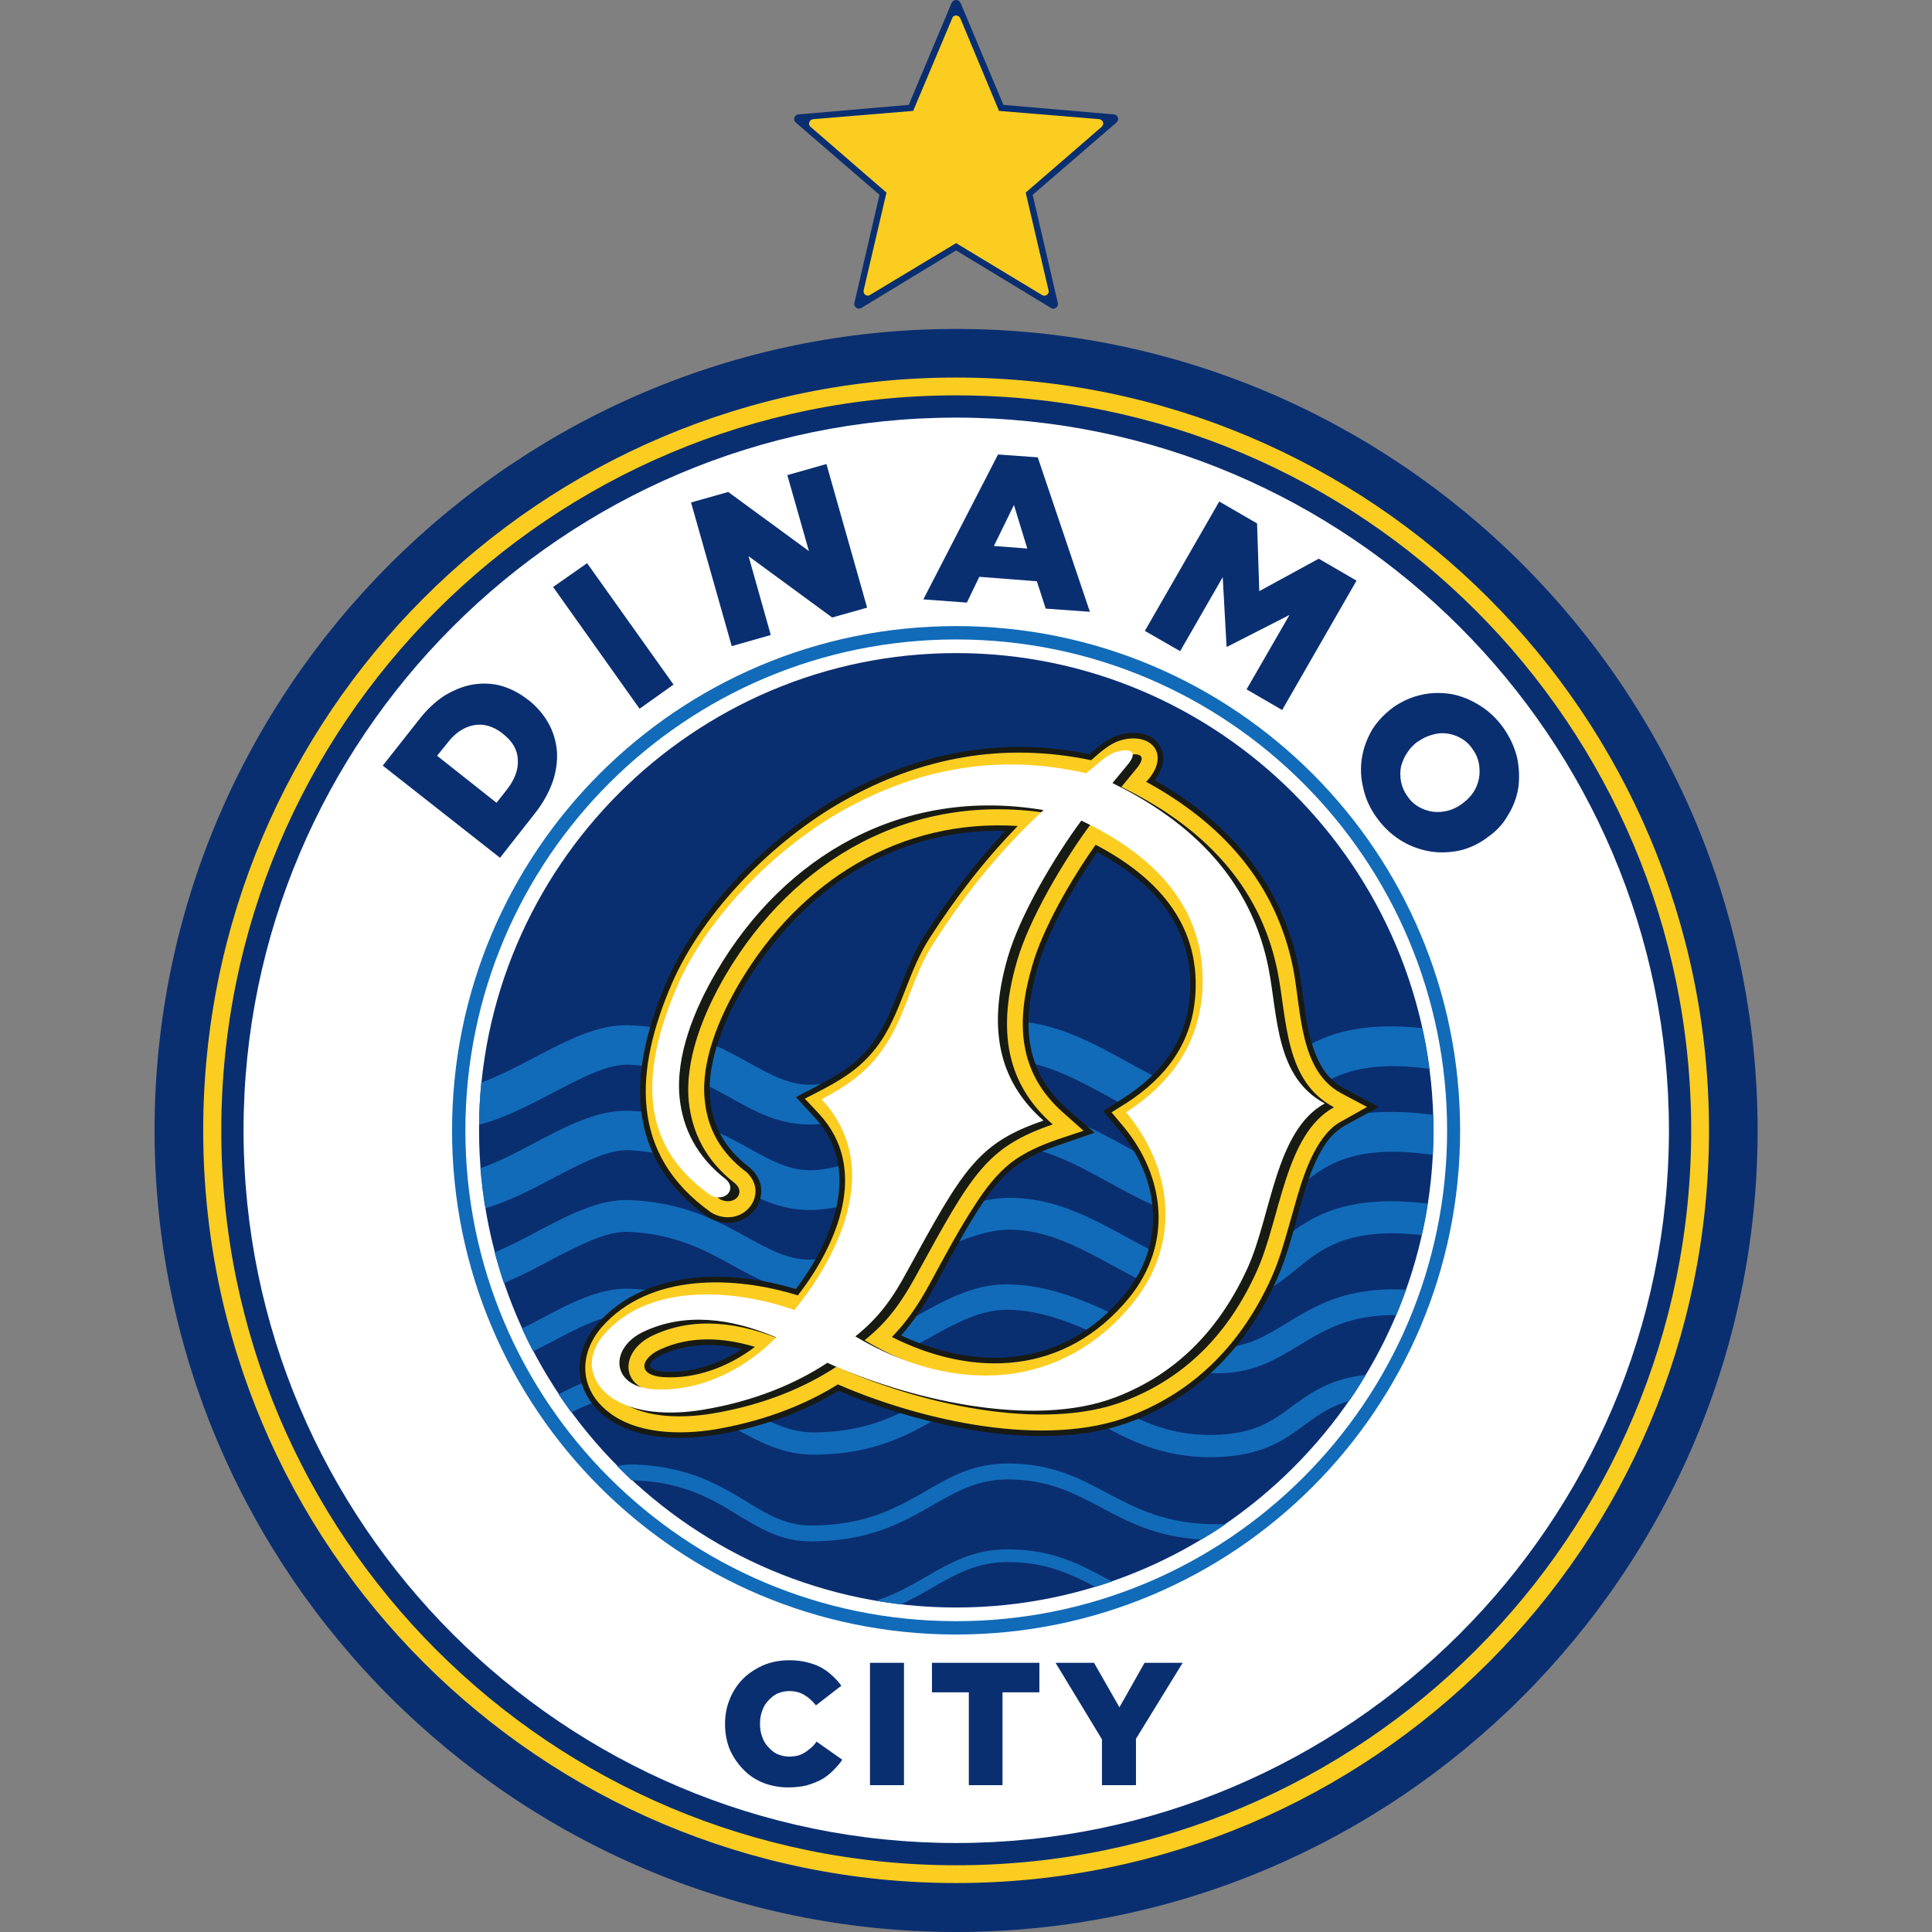 <?xml version="1.0" encoding="UTF-8"?>
<svg xmlns="http://www.w3.org/2000/svg" width="50" height="50" viewBox="0 0 50 50" fill="none">
  <rect x="0" y="0" width="50" height="50" fill="#808080" stroke="none"/>
  <path fill-rule="evenodd" clip-rule="evenodd" d="M24.744 50C36.168 50 45.487 40.681 45.487 29.256C45.487 17.832 36.168 8.513 24.744 8.513C13.319 8.513 4 17.832 4 29.256C4 40.681 13.319 50 24.744 50Z" fill="#0A2F71"></path>
  <path fill-rule="evenodd" clip-rule="evenodd" d="M24.744 47.697C34.901 47.697 43.192 39.414 43.192 29.256C43.192 19.098 34.901 10.808 24.744 10.808C14.585 10.808 6.303 19.099 6.303 29.256C6.303 39.414 14.585 47.697 24.744 47.697Z" fill="white"></path>
  <path fill-rule="evenodd" clip-rule="evenodd" d="M24.744 9.771C13.985 9.771 5.259 18.49 5.259 29.256C5.259 40.015 13.985 48.733 24.744 48.733C35.502 48.733 44.229 40.015 44.229 29.256C44.229 18.49 35.502 9.771 24.744 9.771ZM24.744 10.232C14.24 10.232 5.727 18.745 5.727 29.256C5.727 39.76 14.24 48.273 24.744 48.273C35.247 48.273 43.768 39.76 43.768 29.256C43.768 18.745 35.247 10.232 24.744 10.232Z" fill="#FBCD21"></path>
  <path fill-rule="evenodd" clip-rule="evenodd" d="M24.744 41.602C31.546 41.602 37.098 36.058 37.098 29.256C37.098 22.454 31.546 16.902 24.744 16.902C17.942 16.902 12.398 22.454 12.398 29.256C12.398 36.058 17.942 41.602 24.744 41.602Z" fill="#0A2F71"></path>
  <path d="M12.455 28.015C12.916 27.85 13.385 27.603 13.837 27.365C14.684 26.92 15.482 26.501 16.297 26.534C17.728 26.591 18.616 27.085 19.397 27.513C19.957 27.825 20.458 28.097 21.034 28.072C21.816 28.039 22.622 27.644 23.419 27.258C24.308 26.83 25.171 26.411 26.076 26.419C27.252 26.427 28.231 26.962 29.185 27.488C29.991 27.932 30.781 28.36 31.562 28.352C32.187 28.343 32.557 28.039 32.969 27.702C33.725 27.077 34.581 26.378 36.81 26.608C36.884 26.953 36.95 27.307 36.991 27.661C34.967 27.389 34.252 27.982 33.618 28.5C33.067 28.952 32.566 29.363 31.579 29.371C30.526 29.388 29.621 28.895 28.692 28.384C27.853 27.924 26.981 27.455 26.068 27.439C25.402 27.439 24.645 27.8 23.863 28.187C22.975 28.615 22.07 29.051 21.075 29.1C20.212 29.133 19.595 28.796 18.904 28.409C18.221 28.031 17.448 27.603 16.264 27.554C15.721 27.537 15.038 27.899 14.314 28.278C13.697 28.598 13.064 28.936 12.398 29.108C12.398 28.738 12.422 28.376 12.455 28.015ZM22.671 41.429C23.181 41.257 23.584 41.026 23.971 40.804C24.612 40.434 25.204 40.097 26.076 40.097C27.219 40.097 27.918 40.467 28.651 40.862L28.782 40.928C28.634 40.977 28.494 41.026 28.346 41.068C27.705 40.731 27.063 40.426 26.076 40.426C25.287 40.426 24.735 40.739 24.135 41.084C23.88 41.232 23.617 41.38 23.321 41.52C23.103 41.494 22.887 41.464 22.671 41.429ZM15.967 37.942C16.132 37.909 16.297 37.893 16.453 37.901C17.835 37.959 18.632 38.444 19.323 38.863C19.858 39.192 20.335 39.48 20.985 39.48C22.408 39.48 23.222 39.012 23.954 38.592C24.604 38.213 25.196 37.876 26.076 37.876C27.228 37.876 27.935 38.255 28.667 38.649C29.424 39.044 30.205 39.464 31.57 39.447C31.62 39.447 31.677 39.447 31.727 39.439C31.521 39.587 31.307 39.719 31.093 39.842C29.917 39.776 29.185 39.381 28.478 39.003C27.787 38.641 27.129 38.287 26.076 38.287C25.295 38.287 24.752 38.6 24.151 38.945C23.378 39.389 22.515 39.891 20.985 39.891C20.22 39.891 19.701 39.57 19.109 39.217C18.46 38.814 17.711 38.361 16.436 38.312H16.346C16.223 38.189 16.091 38.066 15.967 37.942ZM14.454 36.083C15.087 35.762 15.696 35.507 16.288 35.532C17.687 35.59 18.558 36.067 19.323 36.478C19.899 36.791 20.417 37.07 21.05 37.07C22.498 37.07 23.362 36.561 24.11 36.124C24.744 35.746 25.311 35.409 26.076 35.417C27.121 35.434 27.844 35.836 28.601 36.264C29.366 36.7 30.172 37.153 31.389 37.136C32.467 37.12 32.944 36.766 33.429 36.404C33.914 36.05 34.408 35.688 35.346 35.581C35.213 35.812 35.07 36.037 34.918 36.256C34.416 36.396 34.095 36.635 33.766 36.873C33.215 37.284 32.656 37.687 31.398 37.712C30.024 37.728 29.152 37.235 28.313 36.766C27.63 36.379 26.972 36.001 26.076 35.993C25.467 35.985 24.966 36.281 24.398 36.618C23.592 37.095 22.654 37.646 21.05 37.646C20.277 37.646 19.693 37.334 19.052 36.988C18.336 36.602 17.53 36.157 16.272 36.108C15.828 36.092 15.318 36.289 14.783 36.552C14.668 36.396 14.561 36.239 14.454 36.083ZM13.508 34.381C13.648 34.315 13.788 34.241 13.928 34.167C14.742 33.731 15.523 33.32 16.297 33.352C17.662 33.41 18.641 33.879 19.512 34.298C20.203 34.628 20.812 34.924 21.454 34.891C22.268 34.858 22.992 34.455 23.699 34.069C24.464 33.641 25.204 33.229 26.076 33.238C27.195 33.254 28.14 33.69 29.062 34.126C29.892 34.513 30.706 34.891 31.546 34.883C32.27 34.874 32.763 34.57 33.289 34.249C34.046 33.789 34.852 33.295 36.39 33.377C36.308 33.6 36.226 33.822 36.135 34.035C34.926 34.019 34.26 34.43 33.635 34.809C33.026 35.179 32.467 35.524 31.554 35.541C30.567 35.549 29.687 35.138 28.782 34.718C27.927 34.315 27.038 33.904 26.076 33.896C25.369 33.888 24.703 34.258 24.012 34.644C23.247 35.072 22.457 35.508 21.486 35.549C20.68 35.582 19.998 35.253 19.225 34.891C18.419 34.496 17.497 34.06 16.264 34.011C15.68 33.986 14.972 34.356 14.232 34.751C14.084 34.825 13.944 34.899 13.796 34.973C13.694 34.779 13.598 34.581 13.508 34.381ZM12.801 32.415C13.163 32.259 13.533 32.069 13.886 31.88C14.717 31.444 15.507 31.025 16.297 31.058C17.703 31.116 18.575 31.601 19.348 32.029C19.924 32.341 20.434 32.629 21.034 32.596C21.84 32.563 22.687 32.176 23.51 31.806C24.415 31.395 25.287 30.992 26.167 31C27.318 31.009 28.256 31.527 29.177 32.029C29.975 32.464 30.756 32.892 31.57 32.876C32.22 32.867 32.607 32.555 33.026 32.209C33.791 31.584 34.655 30.877 36.95 31.148C36.909 31.422 36.857 31.694 36.793 31.963C34.885 31.749 34.178 32.333 33.553 32.843C33.018 33.279 32.525 33.681 31.579 33.698C30.559 33.706 29.679 33.237 28.782 32.744C27.951 32.292 27.104 31.831 26.158 31.823C25.459 31.814 24.67 32.176 23.847 32.547C22.959 32.958 22.038 33.377 21.067 33.418C20.236 33.452 19.636 33.122 18.953 32.744C18.262 32.365 17.473 31.93 16.264 31.88C15.696 31.855 14.997 32.226 14.265 32.604C13.87 32.818 13.459 33.032 13.039 33.205C12.949 32.95 12.875 32.678 12.801 32.415ZM12.431 30.235C12.9 30.071 13.377 29.824 13.837 29.577C14.684 29.133 15.482 28.714 16.297 28.747C17.728 28.804 18.616 29.298 19.397 29.725C19.957 30.038 20.458 30.309 21.034 30.285C21.816 30.252 22.622 29.857 23.419 29.471C24.308 29.043 25.171 28.623 26.076 28.631C27.252 28.64 28.231 29.174 29.185 29.7C29.991 30.137 30.781 30.572 31.562 30.564C32.187 30.556 32.557 30.252 32.969 29.914C33.758 29.265 34.655 28.533 37.089 28.853C37.089 28.985 37.098 29.116 37.098 29.256C37.098 29.462 37.089 29.676 37.081 29.89C34.984 29.585 34.26 30.186 33.619 30.712C33.068 31.165 32.566 31.576 31.579 31.584C30.526 31.6 29.621 31.107 28.692 30.597C27.853 30.136 26.981 29.659 26.068 29.651C25.402 29.651 24.645 30.013 23.864 30.4C22.975 30.827 22.071 31.263 21.075 31.313C20.212 31.346 19.595 31.008 18.904 30.622C18.221 30.243 17.448 29.816 16.264 29.766C15.721 29.75 15.038 30.112 14.315 30.49C13.755 30.786 13.171 31.09 12.563 31.271C12.505 30.934 12.464 30.589 12.431 30.235Z" fill="#126BB8"></path>
  <path fill-rule="evenodd" clip-rule="evenodd" d="M24.744 16.203C17.538 16.203 11.699 22.043 11.699 29.256C11.699 36.461 17.538 42.301 24.744 42.301C31.949 42.301 37.788 36.461 37.788 29.256C37.788 22.043 31.949 16.203 24.744 16.203ZM24.744 16.549C17.728 16.549 12.044 22.24 12.044 29.256C12.044 36.272 17.727 41.956 24.744 41.956C31.76 41.956 37.451 36.272 37.451 29.256C37.451 22.24 31.76 16.549 24.744 16.549Z" fill="#126BB8"></path>
  <path fill-rule="evenodd" clip-rule="evenodd" d="M26.018 21.5C24.925 21.476 23.855 21.689 22.86 22.15C21.33 22.857 20.121 24.067 19.266 25.506C18.772 26.336 18.279 27.463 18.378 28.458C18.452 29.182 18.789 29.741 19.365 30.186L19.381 30.194L19.389 30.202C20.179 30.885 19.332 31.996 18.402 31.543L18.361 31.518L18.32 31.494C16.099 29.923 16.28 27.653 17.259 25.391C18.09 23.466 19.949 21.624 21.766 20.596C23.781 19.46 25.928 19.057 28.198 19.518C28.445 19.304 28.684 19.09 29.013 19.008C29.876 18.786 30.436 19.46 29.884 20.192C31.801 21.278 33.174 22.833 33.61 25.053C33.808 26.032 33.766 27.628 34.778 28.162L35.683 28.648L34.786 29.141C34.729 29.175 34.679 29.207 34.63 29.248C34.079 29.676 33.808 30.663 33.627 31.305C33.454 31.922 33.298 32.547 33.035 33.13C32.27 34.825 31.061 36.1 29.317 36.774C27.071 37.646 23.855 36.914 21.7 35.993C20.73 36.585 19.628 36.955 18.509 37.136C17.58 37.284 16.42 37.26 15.647 36.651C14.841 36.009 14.8 35.023 15.466 34.258C16.716 32.826 18.912 32.851 20.598 33.361C21.536 32.111 22.325 30.26 21.092 28.928L20.598 28.393L21.24 28.056C21.848 27.735 22.317 27.414 22.696 26.83C23.222 26.024 23.395 25.037 23.929 24.206C24.546 23.244 25.237 22.339 26.018 21.5ZM28.396 22.051C27.803 22.907 27.137 24.05 26.858 25.021C26.455 26.394 26.471 27.677 27.606 28.689L28.33 29.314L27.425 29.627C27.006 29.767 26.594 29.939 26.249 30.211C25.887 30.49 25.607 30.86 25.361 31.238C24.933 31.896 24.571 32.596 24.193 33.287C23.938 33.747 23.666 34.175 23.321 34.561C25.385 35.524 27.573 35.359 29.103 33.501C30.189 32.176 30.024 30.515 28.955 29.24L28.552 28.755L29.078 28.417C30.074 27.776 30.723 26.92 30.798 25.711C30.904 23.968 29.827 22.825 28.396 22.051ZM19.2 34.915C18.509 34.751 17.794 34.759 17.127 35.063C16.757 35.236 16.675 35.458 17.16 35.499C17.876 35.548 18.6 35.302 19.2 34.915Z" fill="#181A14"></path>
  <path fill-rule="evenodd" clip-rule="evenodd" d="M28.239 19.674C28.486 19.46 28.725 19.23 29.045 19.148C29.794 18.958 30.263 19.509 29.736 20.151C29.712 20.176 29.687 20.209 29.662 20.233C31.603 21.294 33.026 22.832 33.47 25.078C33.676 26.139 33.627 27.718 34.712 28.294L35.379 28.648L34.721 29.018C34.655 29.051 34.597 29.092 34.54 29.133C33.964 29.593 33.676 30.589 33.487 31.271C33.314 31.863 33.158 32.505 32.903 33.073C32.146 34.734 30.978 35.976 29.259 36.642C27.055 37.498 23.839 36.766 21.684 35.828C20.722 36.428 19.611 36.807 18.485 36.996C17.596 37.136 16.47 37.119 15.738 36.535C14.997 35.952 14.964 35.055 15.573 34.347C16.799 32.949 18.986 33.007 20.648 33.525C21.676 32.201 22.507 30.243 21.199 28.828L20.829 28.434L21.306 28.187C21.948 27.85 22.424 27.512 22.819 26.912C23.346 26.106 23.518 25.119 24.053 24.288C24.728 23.235 25.476 22.265 26.34 21.377C23.313 21.179 20.714 22.783 19.143 25.431C18.633 26.295 18.131 27.447 18.238 28.467C18.312 29.232 18.666 29.832 19.274 30.301L19.282 30.309H19.291C19.949 30.877 19.25 31.798 18.46 31.411L18.436 31.395L18.403 31.378C16.264 29.857 16.429 27.677 17.391 25.448C18.213 23.556 20.048 21.73 21.832 20.727C23.855 19.584 25.986 19.205 28.239 19.674ZM28.355 21.862C27.721 22.758 26.997 24.009 26.718 24.979C26.29 26.427 26.331 27.751 27.515 28.795L28.042 29.264L27.376 29.486C26.948 29.634 26.52 29.816 26.159 30.095C25.788 30.391 25.5 30.77 25.245 31.164C24.818 31.814 24.439 32.53 24.069 33.212C23.773 33.755 23.477 34.199 23.082 34.602C25.213 35.672 27.573 35.589 29.218 33.591C30.345 32.209 30.172 30.474 29.07 29.149L28.766 28.787L29.16 28.541C30.189 27.874 30.863 26.978 30.937 25.719C31.052 23.852 29.876 22.66 28.355 21.862ZM19.537 34.857C18.723 34.611 17.859 34.561 17.07 34.931C16.568 35.17 16.494 35.589 17.152 35.639C17.999 35.697 18.855 35.376 19.537 34.857Z" fill="#FBCD21"></path>
  <path fill-rule="evenodd" clip-rule="evenodd" d="M28.346 20.118C26.257 19.641 24.16 19.888 22.038 21.08C20.335 22.043 18.55 23.795 17.769 25.613C16.527 28.483 17.201 30.021 18.64 31.041C19.003 31.214 19.315 30.876 19.019 30.622C18.254 30.029 17.909 29.297 17.826 28.508C17.719 27.43 18.196 26.229 18.788 25.218C20.541 22.257 23.592 20.447 27.236 21.064C26.101 22.133 25.204 23.252 24.398 24.51C23.863 25.333 23.699 26.32 23.164 27.134C22.761 27.759 22.276 28.137 21.494 28.549C23.469 30.679 21.182 33.541 20.787 34.002C19.274 33.468 17.053 33.278 15.885 34.619C15.309 35.285 15.581 35.886 15.992 36.215C16.584 36.683 17.563 36.724 18.418 36.585C19.776 36.362 20.853 35.894 21.651 35.367C23.674 36.289 26.948 37.094 29.111 36.256C30.715 35.639 31.817 34.471 32.524 32.9C33.141 31.543 33.248 29.355 34.523 28.656C33.248 27.981 33.314 26.419 33.067 25.16C32.673 23.17 31.414 21.533 29.021 20.365C29.152 20.209 29.284 20.044 29.415 19.888C29.72 19.518 29.44 19.477 29.144 19.551C28.881 19.617 28.568 19.937 28.346 20.118ZM22.375 34.685C23.016 34.175 23.362 33.64 23.707 33.015C25.163 30.358 25.525 29.692 27.244 29.1C26.208 28.187 25.722 26.904 26.323 24.864C26.643 23.762 27.54 22.257 28.223 21.336C30.114 22.241 31.48 23.606 31.348 25.744C31.266 27.126 30.534 28.138 29.383 28.887C30.534 30.268 30.863 32.226 29.531 33.846C27.729 36.05 24.966 36.231 22.375 34.685ZM17.119 36.05C18.435 36.141 19.628 35.433 20.327 34.718C19.134 34.2 17.941 34.068 16.897 34.561C16.017 34.973 16.025 35.968 17.119 36.05Z" fill="#181A14"></path>
  <path fill-rule="evenodd" clip-rule="evenodd" d="M28.108 20.011C26.027 19.534 23.921 19.789 21.799 20.982C20.096 21.944 18.32 23.696 17.53 25.514C16.288 28.384 16.963 29.922 18.402 30.942C18.764 31.115 19.077 30.778 18.789 30.523C18.024 29.931 17.67 29.199 17.588 28.409C17.481 27.332 17.958 26.131 18.558 25.119C20.302 22.158 23.354 20.348 27.005 20.965C25.862 22.026 24.966 23.153 24.16 24.412C23.625 25.234 23.461 26.213 22.926 27.036C22.523 27.661 22.038 28.039 21.265 28.45C23.23 30.572 20.944 33.434 20.557 33.903C19.044 33.369 16.823 33.18 15.647 34.52C15.071 35.186 15.342 35.787 15.754 36.116C16.354 36.585 17.333 36.626 18.18 36.486C19.537 36.264 20.615 35.795 21.413 35.269C23.444 36.19 26.709 36.996 28.881 36.157C30.485 35.54 31.579 34.372 32.294 32.801C32.903 31.444 33.01 29.256 34.285 28.557C33.01 27.874 33.075 26.32 32.829 25.053C32.434 23.071 31.184 21.434 28.79 20.266C28.922 20.11 29.053 19.946 29.185 19.789C29.489 19.419 29.21 19.37 28.914 19.452C28.642 19.518 28.338 19.838 28.108 20.011ZM22.136 34.586C22.778 34.076 23.132 33.541 23.469 32.916C24.925 30.26 25.295 29.585 27.006 29.001C25.969 28.088 25.492 26.797 26.084 24.765C26.405 23.663 27.302 22.158 27.985 21.237C29.885 22.142 31.242 23.507 31.118 25.645C31.028 27.027 30.296 28.039 29.144 28.787C30.296 30.161 30.633 32.119 29.3 33.747C27.491 35.952 24.735 36.132 22.136 34.586ZM16.889 35.952C18.205 36.042 19.389 35.335 20.088 34.611C18.896 34.101 17.711 33.969 16.658 34.463C15.778 34.874 15.795 35.869 16.889 35.952Z" fill="white"></path>
  <path d="M13.121 20.431C13.319 20.176 13.418 19.921 13.401 19.666C13.393 19.403 13.261 19.181 13.015 18.991L13.007 18.983C12.768 18.794 12.513 18.72 12.258 18.769C12.003 18.819 11.781 18.967 11.584 19.222L11.312 19.559L12.85 20.776L13.121 20.431ZM9.906 19.814L10.827 18.646C11.033 18.375 11.263 18.161 11.501 18.004C11.748 17.857 11.986 17.758 12.233 17.716C12.488 17.675 12.727 17.683 12.973 17.749C13.225 17.823 13.46 17.946 13.664 18.111L13.681 18.119C13.895 18.292 14.067 18.49 14.191 18.712C14.322 18.942 14.388 19.18 14.413 19.436C14.429 19.69 14.397 19.954 14.306 20.225C14.207 20.505 14.059 20.776 13.845 21.048L12.941 22.199L9.906 19.814ZM14.314 15.191L15.194 14.575L17.431 17.717L16.552 18.342L14.314 15.191ZM17.884 13.004L18.846 12.732L20.935 14.262L20.376 12.296L21.388 12.009L22.441 15.726L21.536 15.981L19.373 14.394L19.948 16.434L18.937 16.722L17.884 13.004ZM26.586 14.196L26.241 13.069L25.722 14.13L26.586 14.196ZM25.829 11.762L26.857 11.836L28.206 15.833L27.063 15.751L26.833 15.043L25.344 14.928L25.023 15.595L23.896 15.512L25.829 11.762ZM31.554 12.979L32.533 13.546L32.59 15.299L34.129 14.459L35.107 15.027L33.182 18.375L32.261 17.84L33.372 15.915L31.759 16.738L31.743 16.73L31.644 14.936L30.542 16.853L29.629 16.327L31.554 12.979ZM36.423 20.604C36.498 20.719 36.6 20.815 36.719 20.883C36.831 20.947 36.954 20.989 37.081 21.007C37.205 21.023 37.336 21.015 37.468 20.982C37.598 20.947 37.72 20.888 37.83 20.809L37.838 20.801C37.95 20.722 38.047 20.625 38.126 20.513C38.2 20.398 38.249 20.283 38.274 20.151C38.298 20.024 38.298 19.892 38.274 19.765C38.249 19.628 38.193 19.498 38.109 19.386C38.034 19.271 37.932 19.175 37.813 19.107C37.702 19.043 37.579 19.001 37.451 18.983C37.321 18.966 37.189 18.977 37.065 19.016C36.941 19.049 36.818 19.107 36.703 19.189H36.694C36.583 19.269 36.488 19.369 36.415 19.485C36.341 19.592 36.292 19.716 36.258 19.839C36.234 19.966 36.234 20.098 36.258 20.226C36.284 20.363 36.34 20.492 36.423 20.604ZM35.625 21.155C35.453 20.916 35.337 20.661 35.28 20.39C35.216 20.134 35.205 19.869 35.247 19.608C35.288 19.354 35.379 19.115 35.51 18.885C35.65 18.663 35.831 18.474 36.053 18.309L36.061 18.301C36.292 18.144 36.53 18.038 36.793 17.98C37.048 17.922 37.312 17.922 37.567 17.963C37.822 18.013 38.068 18.111 38.299 18.26C38.529 18.399 38.735 18.597 38.907 18.835C39.08 19.082 39.195 19.337 39.261 19.6C39.319 19.872 39.327 20.135 39.294 20.39C39.252 20.644 39.159 20.887 39.022 21.105C38.891 21.336 38.71 21.525 38.48 21.681L38.471 21.689C38.256 21.849 38.009 21.961 37.747 22.018C37.484 22.068 37.229 22.076 36.966 22.027C36.706 21.977 36.458 21.88 36.234 21.739C35.995 21.586 35.788 21.387 35.625 21.155ZM20.393 46.258C20.17 46.258 19.957 46.217 19.759 46.142C19.554 46.06 19.381 45.945 19.241 45.797C19.093 45.649 18.978 45.476 18.887 45.279C18.805 45.073 18.764 44.859 18.764 44.621V44.612C18.764 44.382 18.805 44.168 18.887 43.971C18.965 43.774 19.083 43.594 19.233 43.444C19.381 43.297 19.562 43.181 19.768 43.091C19.965 43.009 20.187 42.967 20.434 42.967C20.59 42.967 20.738 42.984 20.878 43.017C21.01 43.05 21.125 43.091 21.24 43.148C21.347 43.208 21.446 43.279 21.536 43.362C21.626 43.444 21.709 43.535 21.774 43.626L21.116 44.135C21.026 44.02 20.927 43.93 20.812 43.864C20.705 43.798 20.574 43.765 20.426 43.765C20.31 43.765 20.212 43.79 20.113 43.831C20.023 43.88 19.949 43.938 19.883 44.012C19.809 44.086 19.759 44.176 19.726 44.276C19.685 44.382 19.669 44.489 19.669 44.605V44.613C19.669 44.728 19.685 44.843 19.726 44.95C19.759 45.048 19.809 45.139 19.883 45.213C19.949 45.287 20.023 45.353 20.113 45.394C20.212 45.435 20.31 45.46 20.426 45.46C20.5 45.46 20.574 45.452 20.648 45.435C20.712 45.418 20.773 45.39 20.829 45.353C20.886 45.32 20.936 45.279 20.993 45.23C21.043 45.189 21.092 45.131 21.133 45.073L21.799 45.542C21.725 45.649 21.643 45.74 21.552 45.83C21.462 45.92 21.36 45.998 21.248 46.06C21.133 46.118 21.01 46.167 20.87 46.208C20.73 46.241 20.565 46.258 20.393 46.258ZM22.515 43.033H23.395V46.2H22.515V43.033ZM25.073 43.798H24.119V43.034H26.899V43.798H25.945V46.2H25.073L25.073 43.798ZM28.519 45.015L27.318 43.033H28.313L28.971 44.185L29.621 43.033H30.608L29.399 44.999V46.2H28.519V45.015ZM24.859 0.074L25.969 2.714L28.823 2.961C28.889 2.961 28.939 3.018 28.939 3.092C28.93 3.125 28.914 3.158 28.889 3.175L26.726 5.042L27.376 7.838C27.384 7.87 27.378 7.903 27.361 7.931C27.344 7.959 27.317 7.979 27.285 7.986C27.252 7.994 27.211 7.986 27.186 7.962L24.744 6.481L22.293 7.97C22.235 8.003 22.161 7.986 22.128 7.929C22.118 7.917 22.111 7.902 22.108 7.886C22.105 7.87 22.107 7.854 22.112 7.838L22.761 5.042L20.598 3.175C20.586 3.165 20.575 3.152 20.567 3.138C20.56 3.124 20.555 3.108 20.553 3.092C20.552 3.076 20.554 3.06 20.558 3.044C20.563 3.029 20.571 3.014 20.582 3.002C20.607 2.978 20.631 2.961 20.664 2.961L23.518 2.714L24.628 0.074C24.653 0.017 24.727 -0.016 24.793 0.008C24.826 0.025 24.842 0.049 24.859 0.074Z" fill="#0A2F71"></path>
  <path d="M24.851 0.469L25.854 2.87L28.445 3.084C28.511 3.092 28.552 3.142 28.552 3.208C28.543 3.239 28.526 3.268 28.502 3.29L26.545 4.984L27.137 7.518C27.154 7.575 27.113 7.633 27.055 7.649C27.04 7.653 27.023 7.653 27.008 7.651C26.992 7.648 26.977 7.642 26.964 7.633L24.744 6.292L22.515 7.633C22.465 7.666 22.399 7.649 22.366 7.6C22.35 7.575 22.35 7.542 22.35 7.518L22.942 4.984L20.976 3.282C20.927 3.24 20.927 3.175 20.968 3.125C20.985 3.1 21.009 3.092 21.042 3.084L23.633 2.87L24.645 0.469C24.661 0.411 24.727 0.386 24.785 0.411C24.818 0.419 24.834 0.444 24.851 0.469Z" fill="#FBCD21"></path>
</svg>
